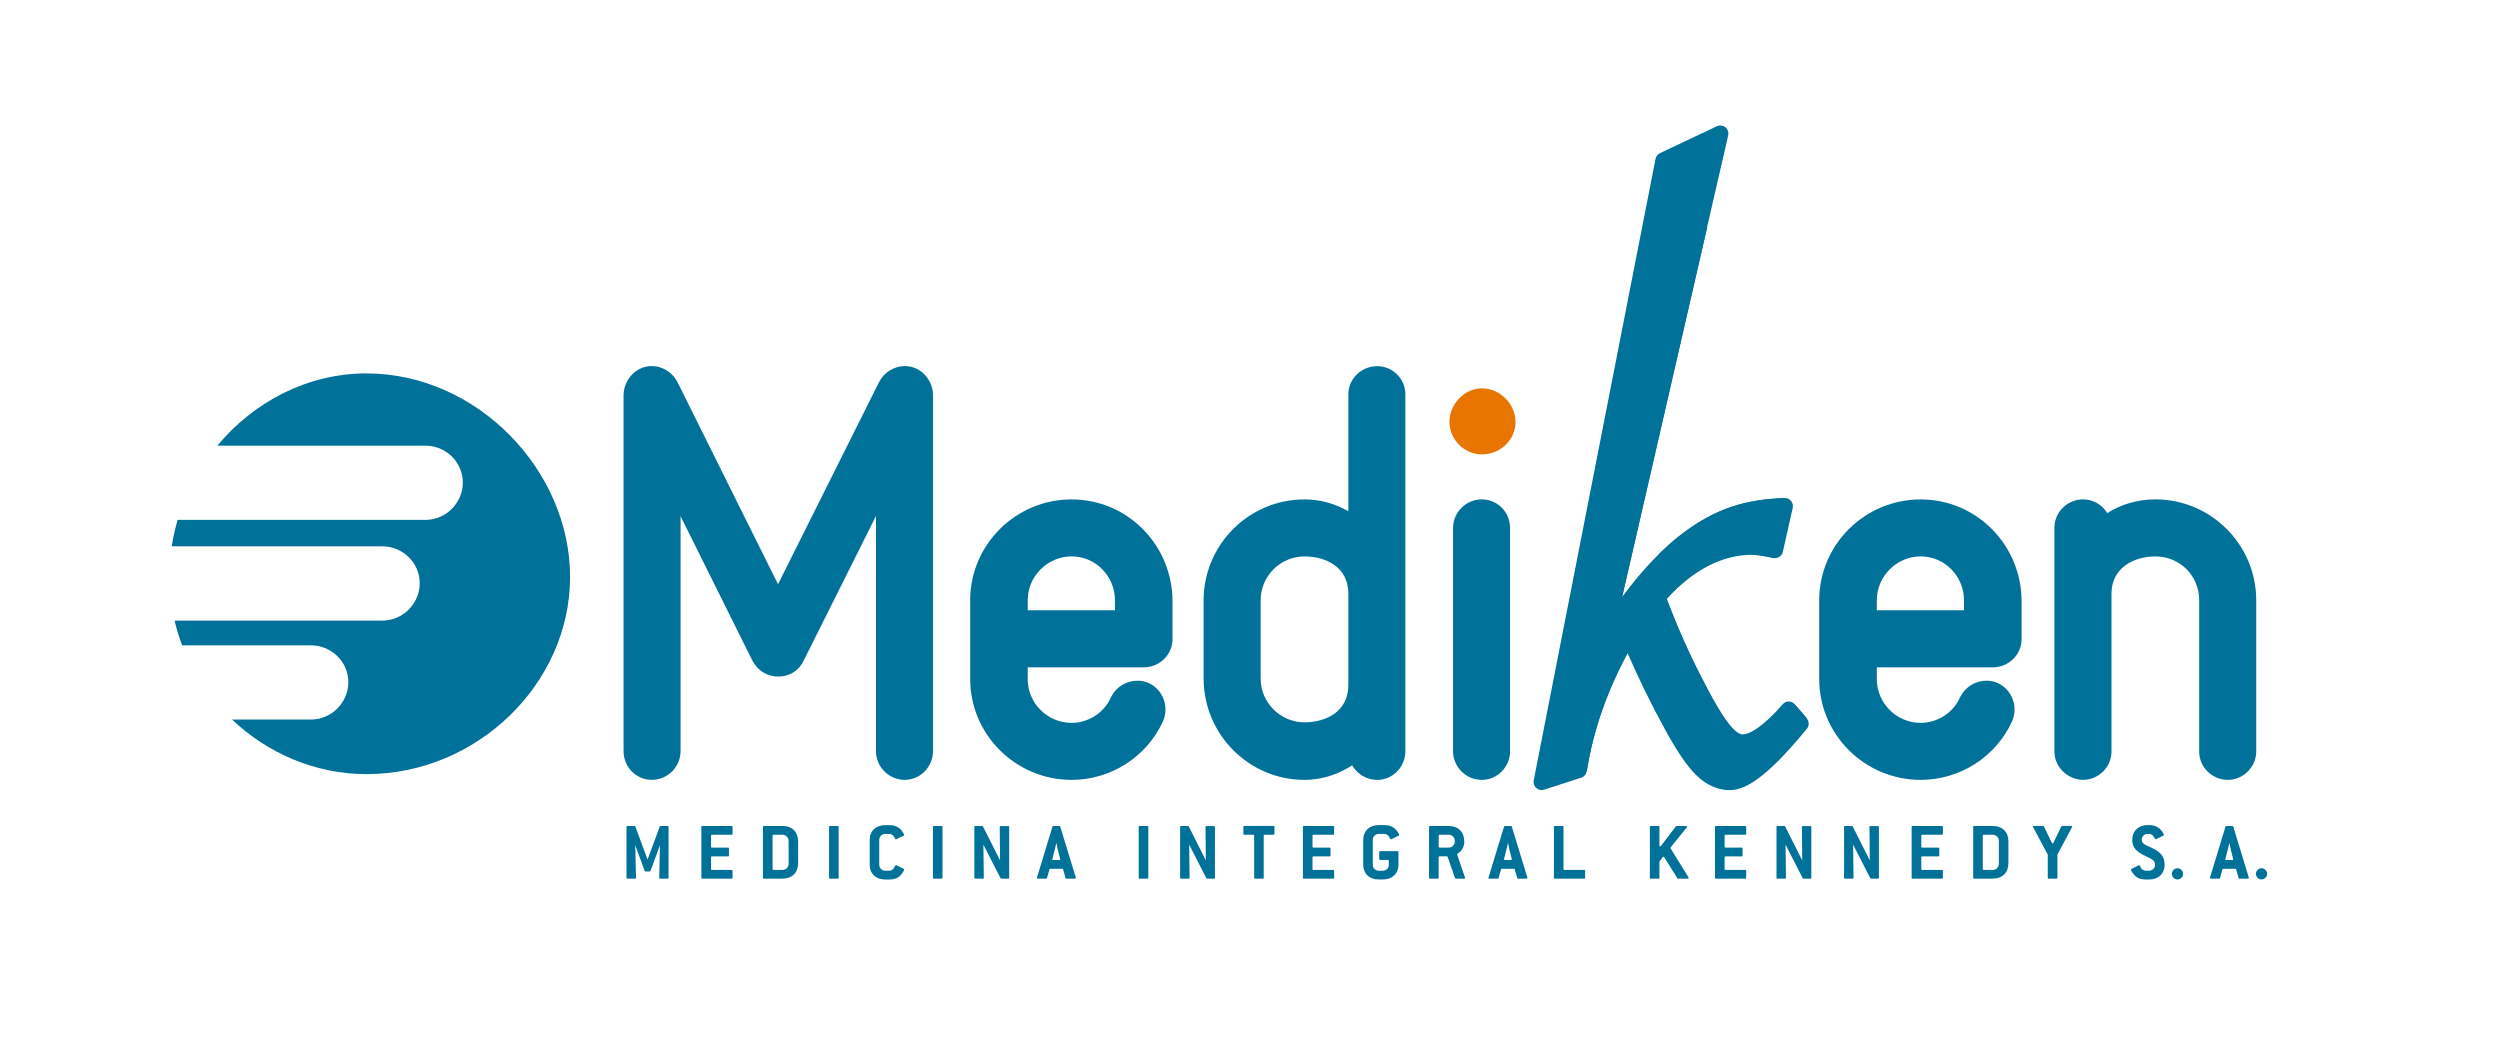 <svg xmlns="http://www.w3.org/2000/svg" id="Layer_1" viewBox="0 0 552.04 231"><defs><style>.cls-1{fill:#007299;}.cls-2{fill:#e87500;}</style></defs><path class="cls-1" d="M199.79,172.21c-3.5,0-6.36-2.85-6.36-6.36v-51.91l-15.97,31.94c-1.01,2.19-3.13,3.52-5.66,3.52-2.36,0-4.47-1.3-5.64-3.48l-15.88-31.94v51.86c0,3.5-2.85,6.36-6.35,6.36s-6.24-2.85-6.24-6.36v-78.75c.17-3.51,2.92-6.26,6.24-6.26,2.33,0,4.61,1.42,5.66,3.53l22.21,44.65,22.32-44.65c1.05-2.11,3.34-3.53,5.66-3.53,3.73,0,6.24,3.28,6.24,6.36v78.65c0,3.5-2.8,6.36-6.24,6.36h0Z"></path><path class="cls-1" d="M236.63,172.21c-12.35,0-22.4-10-22.4-22.28v-17.37c0-12.29,10.05-22.28,22.4-22.28s22.28,10.1,22.28,22.52v8.33c0,3.44-2.85,6.23-6.36,6.23h-25.62v2.57c0,5.35,4.35,9.69,9.69,9.69,3.72,0,7.19-2.24,8.65-5.56l.04-.09c1.12-2.26,3.36-3.66,5.84-3.66.89,0,1.75.18,2.57.55l.08.04c3.09,1.54,4.4,5.24,2.99,8.41-3.59,7.84-11.5,12.9-20.17,12.9h0ZM226.94,134.76h19.26v-2.21c0-5.35-4.29-9.69-9.57-9.69s-9.69,4.34-9.69,9.69v2.21h0Z"></path><path class="cls-1" d="M304.1,172.21c-2.36,0-4.43-1.3-5.52-3.21-3.27,2.11-6.86,3.21-10.52,3.21-12.29,0-22.28-10.05-22.28-22.4v-17.25c0-12.29,9.99-22.28,22.28-22.28,3.4,0,6.69.89,9.68,2.61v-25.8c0-3.44,2.85-6.23,6.36-6.23s6.23,2.85,6.23,6.23v78.77c0,3.5-2.8,6.36-6.23,6.36h0ZM288.06,122.87c-5.35,0-9.69,4.34-9.69,9.69v17.25c0,5.34,4.34,9.69,9.69,9.69,4.47,0,9.68-2.16,9.68-8.24v-20.15c0-6.08-5.21-8.24-9.68-8.24h0Z"></path><path class="cls-1" d="M327.21,172.21c-3.5,0-6.36-2.85-6.36-6.36v-49.22c0-3.51,2.85-6.36,6.36-6.36s6.24,2.85,6.24,6.36v49.22c0,3.5-2.8,6.36-6.24,6.36h0Z"></path><path class="cls-1" d="M339.49,173.37c.47.41,1.12.55,1.71.36l8.1-2.61c.63-.2,1.09-.74,1.2-1.39l.08-.47c1.39-8.45,4.38-16.96,8.88-25.34,2.31,5.37,5.08,11.02,8.25,16.82,2.5,4.57,4.66,7.75,6.62,9.71,2.25,2.25,4.77,3.4,7.49,3.4,3.95,0,9.01-3.98,16.39-12.9l.42-.51c.55-.66.54-1.63-.02-2.28l-2.3-2.65c-.34-.39-.82-.61-1.33-.61h0c-.5,0-.98.21-1.32.59l-1.32,1.48c-4.29,4.52-6.59,5.2-7.57,5.2-.41,0-.95-.27-1.54-.77-.61-.51-1.62-1.59-3.03-3.8-1.23-1.93-2.69-4.55-4.35-7.81-2.75-5.25-5.39-11.21-7.88-17.71,5.85-6.42,12.13-9.67,18.67-9.67.56,0,1.69.09,3.92.54l.75.15c.94.18,1.86-.41,2.07-1.34l2.16-9.61c.12-.54-.02-1.1-.37-1.52-.35-.42-.88-.67-1.44-.63l-1.03.05c-4.3.21-8.25.99-11.73,2.33-3.47,1.33-6.95,3.38-10.33,6.07-2.59,2.06-5.32,4.73-8.1,7.94-1.53,1.77-2.98,3.59-4.34,5.43l18.82-81.82h-14.21l-23.86,121.71c-.12.62.09,1.24.56,1.66Z"></path><path class="cls-1" d="M424.12,172.21c-12.36,0-22.41-10-22.41-22.28v-17.37c0-12.29,10.05-22.28,22.41-22.28s22.28,10.1,22.28,22.52v8.33c0,3.44-2.85,6.23-6.36,6.23h-25.61v2.57c0,5.35,4.34,9.69,9.69,9.69,3.71,0,7.18-2.24,8.65-5.56l.04-.09c1.13-2.26,3.36-3.66,5.83-3.66.89,0,1.76.18,2.57.55l.08.04c3.09,1.54,4.4,5.24,2.99,8.41-3.58,7.84-11.5,12.9-20.17,12.9h0ZM414.43,134.76h19.25v-2.21c0-5.35-4.29-9.69-9.56-9.69s-9.69,4.34-9.69,9.69v2.21h0Z"></path><path class="cls-1" d="M491.97,172.21c-3.5,0-6.35-2.79-6.35-6.23v-33.42c0-5.43-4.25-9.69-9.69-9.69-4.82,0-9.68,2.55-9.68,8.24v34.86c0,3.38-2.86,6.23-6.24,6.23s-6.36-2.79-6.36-6.23v-49.46c0-3.44,2.86-6.24,6.36-6.24,2.22,0,4.21,1.23,5.32,3.03,2.98-1.93,6.75-3.03,10.6-3.03,12.29,0,22.28,10,22.28,22.28v33.42c0,3.38-2.86,6.23-6.24,6.23h0Z"></path><path class="cls-1" d="M147.44,194.02h-1.7c-.13,0-.18-.06-.18-.19l.17-7.2-2.09,5.69c-.05.06-.11.11-.17.11h-.94c-.07,0-.13-.04-.17-.11l-2.09-5.69.17,7.2c0,.13-.06.19-.19.19h-1.72c-.13,0-.19-.06-.19-.19v-11.26c0-.13.06-.18.19-.18h1.59c.06.02.11.06.17.11l2.7,7.31,2.7-7.31c.06-.05.11-.09.17-.11h1.59c.13,0,.18.06.18.18v11.26c0,.13-.05.19-.18.19Z"></path><path class="cls-1" d="M161.58,194.02h-6.52c-.13,0-.19-.06-.19-.19v-11.26c0-.13.06-.18.19-.18h6.52c.11,0,.18.06.18.18v1.57c0,.13-.06.19-.18.19h-4.39c-.13,0-.18.06-.18.19v2.46c0,.13.06.19.18.19h3.6c.13,0,.18.06.18.18v1.57c0,.13-.06.19-.18.19h-3.6c-.13,0-.18.05-.18.18v2.62c0,.13.06.19.18.19h4.39c.11,0,.18.05.18.18v1.57c0,.13-.06.19-.18.19Z"></path><path class="cls-1" d="M172.81,194.02h-4.15c-.13,0-.19-.06-.19-.19v-11.26c0-.13.06-.18.19-.18h4.15c2.11,0,3.43,1.33,3.43,3.43v4.76c0,2.1-1.33,3.43-3.43,3.43ZM174.14,185.65c0-.72-.61-1.33-1.33-1.33h-2.03c-.13,0-.18.06-.18.19v7.39c0,.13.06.19.18.19h2.03c.74,0,1.33-.59,1.33-1.33v-5.1Z"></path><path class="cls-1" d="M185.01,194.02h-1.75c-.13,0-.19-.06-.19-.19v-11.26c0-.13.06-.18.19-.18h1.75c.11,0,.18.06.18.18v11.26c0,.13-.06.19-.18.19Z"></path><path class="cls-1" d="M199.65,191.99c0,.19-.26.72-.89,1.37-.55.57-1.35.85-2.38.85h-.9c-2.09,0-3.44-1.31-3.44-3.27v-5.47c0-1.96,1.37-3.27,3.44-3.27h.9c.83,0,1.51.19,2.09.61.74.54,1.18,1.37,1.18,1.57,0,.07-.04.11-.11.15l-1.61.79s-.07.02-.09.02c-.11,0-.15-.11-.26-.31-.31-.57-.66-.89-1.2-.89h-.9c-.74,0-1.33.59-1.33,1.33v5.47c0,.74.59,1.33,1.33,1.33h.9c.54,0,.87-.29,1.18-.89.11-.22.19-.35.28-.35.04,0,.06,0,.09.02l1.61.79c.07.04.11.07.11.15Z"></path><path class="cls-1" d="M207.94,194.02h-1.75c-.13,0-.18-.06-.18-.19v-11.26c0-.13.06-.18.18-.18h1.75c.11,0,.18.06.18.18v11.26c0,.13-.06.19-.18.19Z"></path><path class="cls-1" d="M222.64,194.02h-1.53l-.17-.09-3.79-7.42.09,7.33c0,.13-.06.19-.18.19h-1.72c-.13,0-.19-.06-.19-.19v-11.26c0-.13.06-.18.19-.18h1.55l.17.09,3.77,7.5-.07-7.4c0-.13.05-.18.19-.18h1.7c.11,0,.19.06.19.18v11.26c0,.13-.06.19-.19.19Z"></path><path class="cls-1" d="M237.56,193.85c0,.11-.07.17-.2.17h-1.87c-.11,0-.17-.04-.19-.13l-.55-1.94c-.02-.09-.07-.11-.18-.11h-2.64c-.11,0-.17.02-.18.11l-.55,1.94c-.02.09-.09.13-.19.13h-1.85c-.13,0-.2-.06-.2-.17,0-.02.02-.04.02-.07l3.43-11.26c.04-.09.07-.13.19-.13h1.33c.09,0,.15.04.19.13l3.44,11.26s.02.06.02.07ZM233.49,187.22c-.02-.11-.09-.44-.2-1.02h-.06c-.13.57-.2.9-.22,1.02l-.63,2.44s-.02.06-.02.07c0,.11.07.17.2.17h1.35c.13,0,.2-.06.2-.17,0-.02-.02-.06-.02-.07l-.61-2.44Z"></path><path class="cls-1" d="M253.38,194.02h-1.75c-.13,0-.19-.06-.19-.19v-11.26c0-.13.06-.18.19-.18h1.75c.11,0,.18.06.18.18v11.26c0,.13-.06.19-.18.19Z"></path><path class="cls-1" d="M268.08,194.02h-1.53l-.17-.09-3.79-7.42.09,7.33c0,.13-.06.19-.18.19h-1.72c-.13,0-.19-.06-.19-.19v-11.26c0-.13.05-.18.19-.18h1.55l.17.09,3.77,7.5-.07-7.4c0-.13.06-.18.19-.18h1.7c.11,0,.19.06.19.18v11.26c0,.13-.05.19-.19.19Z"></path><path class="cls-1" d="M281.24,184.32h-2.01c-.13,0-.18.06-.18.19v9.32c0,.13-.06.19-.18.19h-1.74c-.13,0-.19-.06-.19-.19v-9.32c0-.13-.06-.19-.19-.19h-2.01c-.13,0-.19-.06-.19-.19v-1.57c0-.13.05-.18.19-.18h6.5c.11,0,.18.06.18.18v1.57c0,.13-.06.19-.18.19Z"></path><path class="cls-1" d="M294.41,194.02h-6.52c-.13,0-.19-.06-.19-.19v-11.26c0-.13.06-.18.19-.18h6.52c.11,0,.18.06.18.18v1.57c0,.13-.06.19-.18.19h-4.4c-.13,0-.19.06-.19.19v2.46c0,.13.06.19.19.19h3.6c.13,0,.19.06.19.18v1.57c0,.13-.06.19-.19.19h-3.6c-.13,0-.19.05-.19.18v2.62c0,.13.06.19.19.19h4.4c.11,0,.18.05.18.18v1.57c0,.13-.06.19-.18.19Z"></path><path class="cls-1" d="M307.79,182.81c.72.52,1.16,1.35,1.16,1.57,0,.06-.04.11-.11.15l-1.61.79s-.07.02-.09.02c-.11,0-.15-.11-.26-.31-.31-.57-.66-.89-1.2-.89h-1.22c-.74,0-1.33.59-1.33,1.33v5.47c0,.74.59,1.33,1.33,1.33h.9c.74,0,1.31-.57,1.31-1.33v-.87c0-.13-.07-.19-.18-.19h-1.74c-.13,0-.19-.06-.19-.19v-1.57c0-.13.06-.18.19-.18h3.86c.13,0,.19.06.19.18v2.81c0,1.96-1.37,3.27-3.44,3.27h-.9c-2.09,0-3.44-1.31-3.44-3.27v-5.47c0-1.96,1.37-3.27,3.44-3.27h1.22c.85,0,1.53.2,2.1.61Z"></path><path class="cls-1" d="M323.54,193.87c0,.09-.06.15-.18.15h-1.9c-.06,0-.11-.04-.17-.13l-1.63-4.69-.15-.11h-1.64c-.13,0-.19.05-.19.18v4.56c0,.13-.06.19-.18.19h-1.75c-.13,0-.19-.06-.19-.19v-11.26c0-.13.06-.18.19-.18h4.15c2.1,0,3.43,1.33,3.43,3.43v.19c0,.87-.44,1.57-.81,1.98-.33.31-.76.53-.76.7v.02l1.75,5.08s.02.07.02.09ZM321.24,185.65c0-.72-.61-1.33-1.33-1.33h-2.03c-.13,0-.19.06-.19.19v2.46c0,.13.06.19.19.19h2.03c.72,0,1.33-.59,1.33-1.33v-.17Z"></path><path class="cls-1" d="M337.28,193.85c0,.11-.07.17-.2.17h-1.86c-.11,0-.17-.04-.19-.13l-.55-1.94c-.02-.09-.07-.11-.19-.11h-2.64c-.11,0-.17.02-.19.11l-.55,1.94c-.02.09-.09.13-.19.13h-1.85c-.13,0-.2-.06-.2-.17,0-.02.02-.04.02-.07l3.43-11.26c.04-.09.07-.13.19-.13h1.33c.09,0,.15.04.19.13l3.44,11.26s.02.06.02.07ZM333.22,187.22c-.02-.11-.09-.44-.2-1.02h-.06c-.13.57-.2.9-.22,1.02l-.63,2.44s-.02.06-.02.07c0,.11.07.17.2.17h1.35c.13,0,.2-.06.2-.17,0-.02-.02-.06-.02-.07l-.61-2.44Z"></path><path class="cls-1" d="M349.84,194.02h-6.52c-.13,0-.19-.06-.19-.19v-11.26c0-.13.06-.18.19-.18h1.75c.11,0,.18.06.18.18v9.33c0,.13.06.19.19.19h4.4c.11,0,.18.05.18.18v1.57c0,.13-.06.19-.18.19Z"></path><path class="cls-1" d="M372.9,193.87c0,.07-.07.15-.2.15h-2.16l-.15-.09-2.9-4.63c-.06-.07-.11-.11-.15-.11-.07,0-.13.02-.17.07l-.74.98v3.6c0,.13-.06.19-.18.19h-1.75c-.13,0-.18-.06-.18-.19v-11.26c0-.13.05-.18.18-.18h1.75c.11,0,.18.06.18.18v4.1c0,.13.07.22.17.22.05,0,.11-.04.17-.11l3.29-4.32.15-.07h2.12c.13,0,.2.06.2.15,0,.04-.02.09-.06.15l-3.58,4.43s-.04.07-.04.09c0,.04.02.07.04.11l3.97,6.42s.04.09.04.13Z"></path><path class="cls-1" d="M385.4,194.02h-6.52c-.13,0-.18-.06-.18-.19v-11.26c0-.13.06-.18.18-.18h6.52c.11,0,.19.06.19.18v1.57c0,.13-.06.19-.19.19h-4.39c-.13,0-.19.06-.19.19v2.46c0,.13.06.19.19.19h3.6c.13,0,.18.06.18.18v1.57c0,.13-.05.19-.18.19h-3.6c-.13,0-.19.05-.19.18v2.62c0,.13.06.19.19.19h4.39c.11,0,.19.05.19.18v1.57c0,.13-.06.19-.19.19Z"></path><path class="cls-1" d="M399.77,194.02h-1.53l-.17-.09-3.79-7.42.09,7.33c0,.13-.05.19-.18.19h-1.72c-.13,0-.19-.06-.19-.19v-11.26c0-.13.06-.18.19-.18h1.55l.17.09,3.77,7.5-.07-7.4c0-.13.06-.18.19-.18h1.7c.11,0,.19.06.19.18v11.26c0,.13-.06.19-.19.19Z"></path><path class="cls-1" d="M414.69,194.02h-1.53l-.17-.09-3.79-7.42.09,7.33c0,.13-.06.19-.18.19h-1.72c-.13,0-.19-.06-.19-.19v-11.26c0-.13.05-.18.19-.18h1.55l.17.09,3.77,7.5-.07-7.4c0-.13.06-.18.19-.18h1.7c.11,0,.19.06.19.18v11.26c0,.13-.06.19-.19.19Z"></path><path class="cls-1" d="M428.83,194.02h-6.52c-.13,0-.19-.06-.19-.19v-11.26c0-.13.06-.18.19-.18h6.52c.11,0,.19.06.19.18v1.57c0,.13-.06.19-.19.19h-4.39c-.13,0-.19.06-.19.19v2.46c0,.13.06.19.19.19h3.6c.13,0,.19.06.19.18v1.57c0,.13-.06.19-.19.19h-3.6c-.13,0-.19.05-.19.18v2.62c0,.13.06.19.19.19h4.39c.11,0,.19.05.19.18v1.57c0,.13-.06.19-.19.19Z"></path><path class="cls-1" d="M440.05,194.02h-4.15c-.13,0-.19-.06-.19-.19v-11.26c0-.13.06-.18.19-.18h4.15c2.11,0,3.44,1.33,3.44,3.43v4.76c0,2.1-1.33,3.43-3.44,3.43ZM441.38,185.65c0-.72-.61-1.33-1.33-1.33h-2.03c-.13,0-.19.06-.19.19v7.39c0,.13.06.19.19.19h2.03c.74,0,1.33-.59,1.33-1.33v-5.1Z"></path><path class="cls-1" d="M454.31,188.72v5.11c0,.13-.06.19-.19.19h-1.75c-.13,0-.19-.06-.19-.19v-5.11l-3.23-6.06c-.02-.06-.04-.09-.04-.13,0-.09.07-.15.2-.15h2.05l.17.11,1.75,3.62c.04.09.11.13.17.13s.13-.04.17-.13l1.75-3.62.17-.11h2.03c.13,0,.2.06.2.15,0,.04-.02.07-.04.13l-3.23,6.06Z"></path><path class="cls-1" d="M472.94,185.47c0,.87.85,1.13,2.14,1.72,1.98.91,2.9,1.92,2.9,3.75,0,1.96-1.35,3.27-3.43,3.27h-.74c-1.05,0-1.85-.3-2.4-.87-.61-.63-.85-1.16-.85-1.35,0-.04.04-.09.11-.13l1.61-.79s.06-.02.09-.02c.13,0,.17.18.35.55.2.39.66.66,1.09.66h.74c.72,0,1.33-.59,1.33-1.33,0-.92-.78-1.26-1.98-1.83-2.03-.98-3.07-1.81-3.07-3.64,0-1.96,1.37-3.27,3.43-3.27h.28c.85,0,1.51.19,2.1.61.72.52,1.18,1.35,1.18,1.57,0,.07-.04.11-.11.15l-1.61.79s-.07.02-.09.02c-.09,0-.13-.11-.24-.28-.35-.59-.66-.92-1.24-.92h-.28c-.72,0-1.33.57-1.33,1.33Z"></path><path class="cls-1" d="M480.82,194.2c-.68,0-1.24-.57-1.24-1.24s.55-1.24,1.24-1.24,1.24.57,1.24,1.24-.57,1.24-1.24,1.24Z"></path><path class="cls-1" d="M496.57,193.85c0,.11-.07.17-.2.17h-1.86c-.11,0-.17-.04-.19-.13l-.55-1.94c-.02-.09-.07-.11-.18-.11h-2.64c-.11,0-.17.02-.19.11l-.55,1.94c-.02.09-.09.13-.19.13h-1.84c-.13,0-.2-.06-.2-.17,0-.02.02-.04.02-.07l3.43-11.26c.04-.09.07-.13.19-.13h1.33c.09,0,.15.04.19.13l3.43,11.26s.02.06.02.07ZM492.51,187.22c-.02-.11-.09-.44-.2-1.02h-.06c-.13.57-.2.9-.22,1.02l-.63,2.44s-.02.06-.02.07c0,.11.07.17.2.17h1.35c.13,0,.2-.06.2-.17,0-.02-.02-.06-.02-.07l-.61-2.44Z"></path><path class="cls-1" d="M499.38,194.2c-.68,0-1.24-.57-1.24-1.24s.55-1.24,1.24-1.24,1.24.57,1.24,1.24-.57,1.24-1.24,1.24Z"></path><path class="cls-2" d="M327.24,100.34c-3.89,0-7.18-3.28-7.18-7.18s3.28-7.41,7.18-7.41,7.41,3.39,7.41,7.41-3.39,7.18-7.41,7.18h0Z"></path><path class="cls-1" d="M80.95,82.45c-13.01,0-24.9,6.26-32.96,15.96h45.95c4.55,0,8.26,3.65,8.26,8.14s-3.71,8.25-8.26,8.25h-54.71c-.56,1.9-1,3.85-1.31,5.84h46.5c4.55,0,8.26,3.65,8.26,8.14s-3.7,8.26-8.26,8.26h-45.87c.44,1.86,1,3.69,1.67,5.46h28.44c4.55,0,8.26,3.65,8.26,8.13s-3.7,8.26-8.26,8.26h-17.42c7.85,7.43,18.35,12.05,29.71,12.05,24.35,0,44.93-19.94,44.93-43.54s-20.58-44.94-44.93-44.94"></path><path class="cls-1" d="M382.01,174.48c-2.75,0-5.29-1.16-7.57-3.43-1.98-1.98-4.16-5.19-6.69-9.81-3.21-5.86-6-11.56-8.34-16.99-4.55,8.46-7.57,17.05-8.97,25.6l-.08.47c-.11.66-.57,1.2-1.21,1.41l-8.19,2.64c-.6.2-1.26.06-1.73-.36-.47-.42-.69-1.05-.56-1.68l26.9-137.25c.11-.56.48-1.03.99-1.27l12.55-5.93c.61-.29,1.34-.21,1.88.22.53.43.77,1.12.62,1.79l-.36,1.59-23.12,100.54c1.37-1.86,2.84-3.69,4.38-5.49,2.81-3.25,5.56-5.95,8.19-8.02,3.42-2.72,6.93-4.78,10.44-6.13,3.52-1.35,7.51-2.14,11.85-2.35l1.05-.05c.56-.04,1.09.21,1.45.63.35.42.49.99.37,1.54l-2.18,9.71c-.21.94-1.14,1.54-2.09,1.36l-.76-.15c-2.25-.45-3.39-.55-3.96-.55-6.6,0-12.94,3.28-18.86,9.77,2.51,6.57,5.18,12.59,7.95,17.89,1.68,3.29,3.15,5.93,4.4,7.88,1.42,2.23,2.45,3.31,3.06,3.84.6.5,1.14.78,1.56.78,1,0,3.31-.68,7.65-5.25l1.33-1.5c.34-.38.83-.6,1.33-.6h0c.52,0,1,.22,1.34.61l2.32,2.68c.57.66.58,1.63.03,2.31l-.43.52c-7.46,9.01-12.56,13.03-16.56,13.03h0Z"></path></svg>